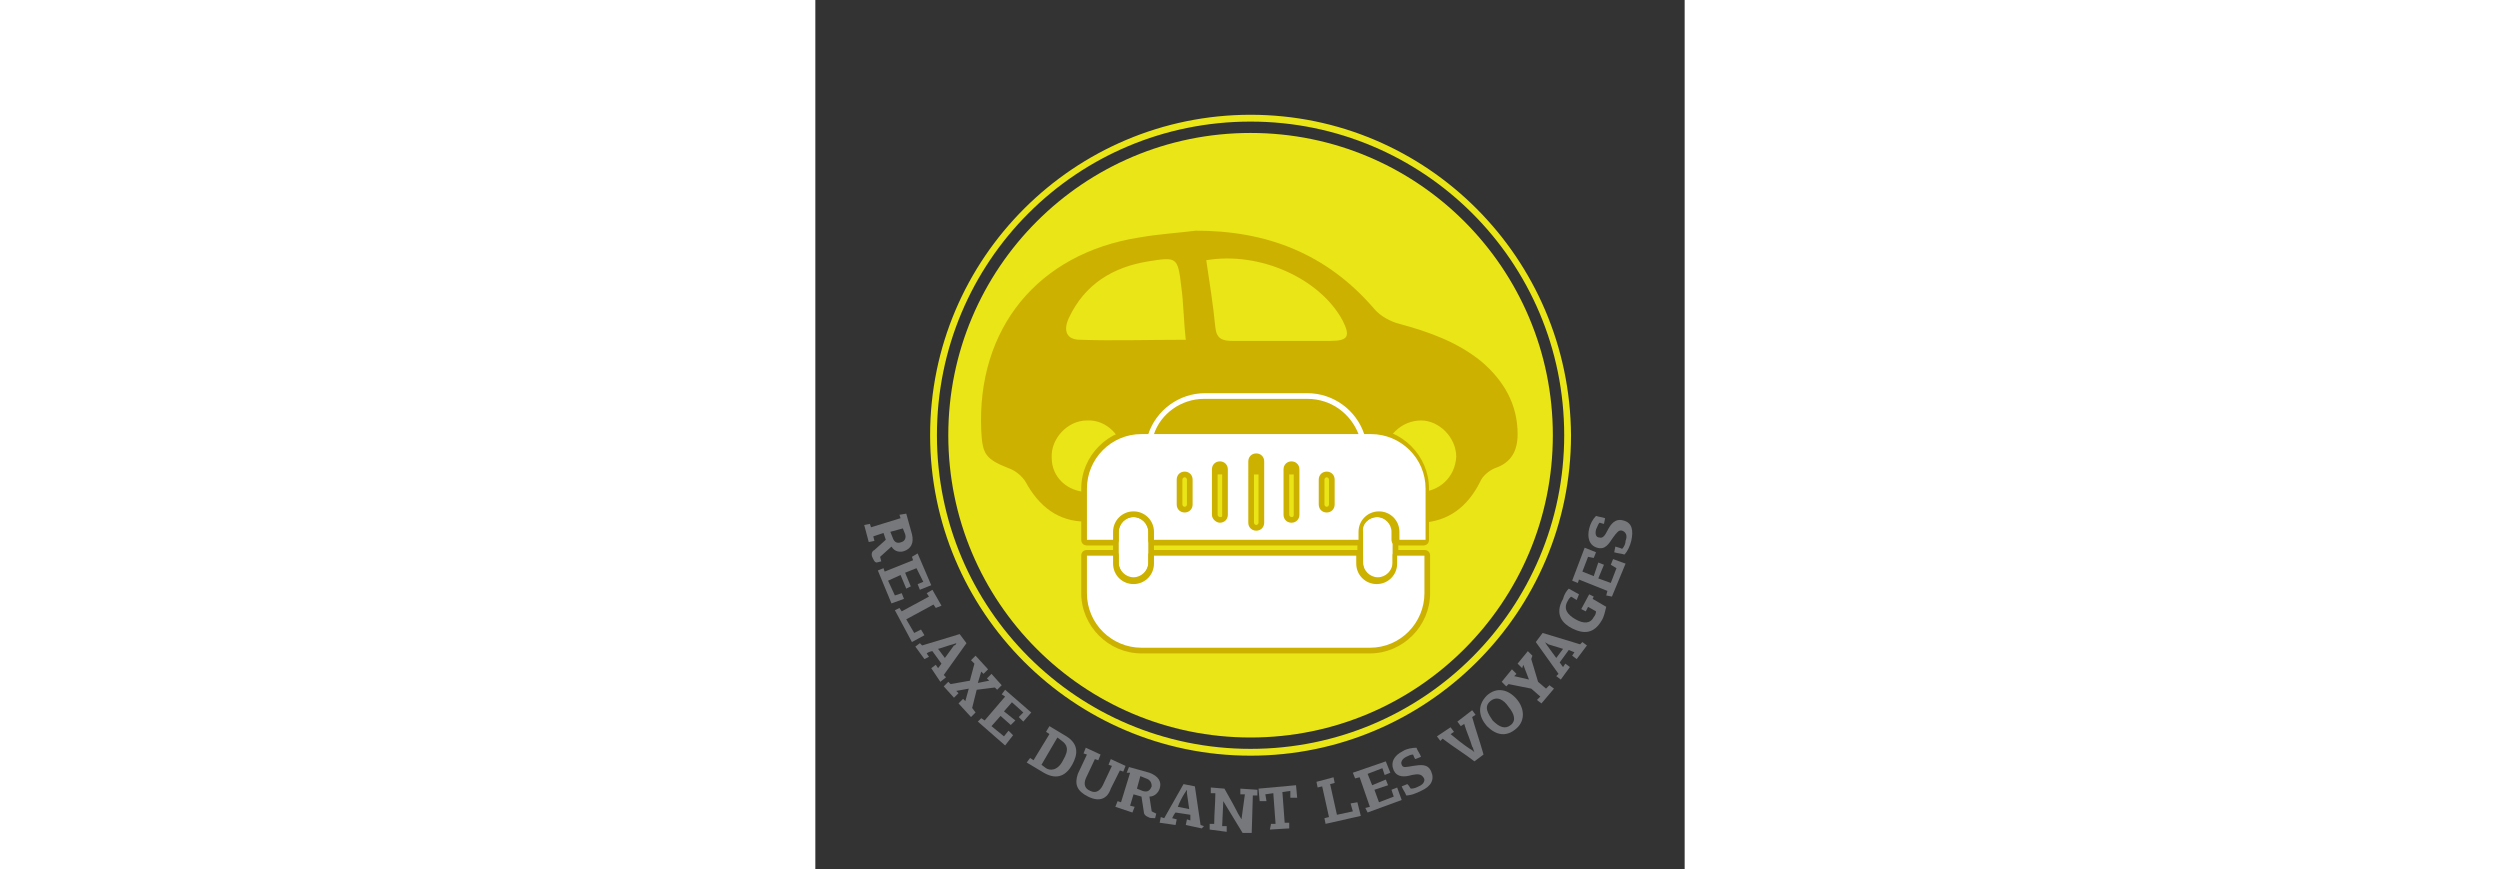 <?xml version="1.0" encoding="utf-8"?>
<!-- Generator: Adobe Illustrator 24.0.2, SVG Export Plug-In . SVG Version: 6.00 Build 0)  -->
<svg version="1.1" id="Dermavet_1" xmlns="http://www.w3.org/2000/svg" xmlns:xlink="http://www.w3.org/1999/xlink" x="0px" y="0px"
	 viewBox="0 0 76.5 76.5" style="enable-background:new 0 0 76.5 76.5;" xml:space="preserve" width="220px">
<rect x="0" y="0" width="76.5" height="76.5" fill="#333333" stroke="none"/>
<style type="text/css">
	.st0{fill-rule:evenodd;clip-rule:evenodd;fill:#FF1EFF;}
	.st1{fill:#FF1EFF;}
	.st2{fill-rule:evenodd;clip-rule:evenodd;fill:#FFFFFF;}
	.st3{fill:#77787B;}
	.st4{fill:#FFFFFF;}
	.st5{clip-path:url(#SVGID_2_);}
	.st6{fill:#009FDF;}
	.st7{clip-path:url(#SVGID_6_);}
	.st8{fill:#92D4E8;}
	.st9{fill:none;stroke:#FFFFFF;stroke-width:0.25;stroke-miterlimit:10;}
	.st10{clip-path:url(#SVGID_10_);}
	.st11{clip-path:url(#SVGID_14_);}
	.st12{clip-path:url(#SVGID_18_);}
	.st13{fill-rule:evenodd;clip-rule:evenodd;fill:#1BFF73;}
	.st14{fill:#1BFF73;}
	.st15{fill:none;stroke:#1BFF73;stroke-width:0.199;stroke-miterlimit:10;}
	.st16{fill:none;stroke:#1BFF73;stroke-width:0.212;stroke-miterlimit:10;}
	.st17{fill:none;stroke:#1BFF73;stroke-width:0.177;stroke-miterlimit:10;}
	.st18{fill:#ACD38A;}
	.st19{fill:#FFB800;}
	.st20{clip-path:url(#SVGID_20_);fill:#FFFFFF;}
	
		.st21{opacity:0.5;clip-path:url(#SVGID_20_);fill:none;stroke:#FFFFFF;stroke-width:0.6;stroke-linecap:round;stroke-miterlimit:10;}
	.st22{opacity:0.5;clip-path:url(#SVGID_20_);fill:none;stroke:#FFFFFF;stroke-width:3;stroke-miterlimit:10;}
	.st23{clip-path:url(#SVGID_20_);}
	.st24{fill-rule:evenodd;clip-rule:evenodd;fill:#FBB800;}
	.st25{clip-path:url(#SVGID_22_);}
	.st26{fill-rule:evenodd;clip-rule:evenodd;fill:#F5F9FF;}
	.st27{fill-rule:evenodd;clip-rule:evenodd;fill:#FFB800;}
	.st28{clip-path:url(#SVGID_24_);}
	.st29{fill:#E1251B;}
	.st30{clip-path:url(#SVGID_28_);}
	.st31{fill:#880304;}
	.st32{fill:#E1251B;stroke:#E1251B;stroke-width:0.25;stroke-linecap:round;stroke-linejoin:round;stroke-miterlimit:10;}
	.st33{fill-rule:evenodd;clip-rule:evenodd;fill:#E1251B;}
	.st34{fill-rule:evenodd;clip-rule:evenodd;fill:#FFFFFF;stroke:#FFFFFF;stroke-width:0.5;stroke-miterlimit:10;}
	.st35{fill-rule:evenodd;clip-rule:evenodd;fill:#880304;}
	.st36{fill-rule:evenodd;clip-rule:evenodd;fill:#E1251B;stroke:#FFFFFF;stroke-width:0.5;stroke-miterlimit:10;}
	
		.st37{fill-rule:evenodd;clip-rule:evenodd;fill:#E1251B;stroke:#FFFFFF;stroke-linecap:round;stroke-linejoin:round;stroke-miterlimit:10;}
	
		.st38{fill-rule:evenodd;clip-rule:evenodd;fill:#E1251B;stroke:#FFFFFF;stroke-width:2;stroke-linecap:round;stroke-linejoin:round;stroke-miterlimit:10;}
	
		.st39{fill-rule:evenodd;clip-rule:evenodd;fill:#E1251B;stroke:#FFFFFF;stroke-width:0.5;stroke-linecap:round;stroke-linejoin:round;stroke-miterlimit:10;}
	.st40{fill:#E0211C;}
	.st41{fill:#D21CF4;}
	.st42{clip-path:url(#SVGID_36_);}
	.st43{clip-path:url(#SVGID_40_);}
	.st44{fill:none;stroke:#FFFFFF;stroke-width:0.5;stroke-miterlimit:10;}
	.st45{fill:none;stroke:#EC8DF9;stroke-width:2;stroke-miterlimit:10;}
	.st46{clip-path:url(#SVGID_44_);}
	
		.st47{clip-path:url(#SVGID_44_);fill:none;stroke:#FFFFFF;stroke-width:2;stroke-linecap:round;stroke-linejoin:round;stroke-miterlimit:10;}
	.st48{clip-path:url(#SVGID_48_);}
	.st49{opacity:0.5;clip-path:url(#SVGID_48_);fill:#EC8DF9;}
	.st50{fill:#E76F97;}
	.st51{clip-path:url(#SVGID_52_);}
	.st52{fill:#F59DC6;stroke:#F59DC6;stroke-width:0.6;stroke-miterlimit:10;}
	.st53{clip-path:url(#SVGID_56_);}
	.st54{fill-rule:evenodd;clip-rule:evenodd;fill:#F59DC6;}
	.st55{clip-path:url(#SVGID_60_);fill:#FFFFFF;}
	.st56{clip-path:url(#SVGID_64_);}
	.st57{fill:#FFFFFF;stroke:#E76F97;stroke-width:0.5;stroke-linecap:round;stroke-linejoin:round;stroke-miterlimit:10;}
	.st58{fill-rule:evenodd;clip-rule:evenodd;fill:#E9E517;}
	.st59{fill:#E9E517;}
	.st60{fill:#CDB100;}
	.st61{fill:#CDB100;stroke:#CDB100;stroke-width:0.5;stroke-miterlimit:10;}
</style>
<g>
	<path class="st58" d="M64.9,38.3C64.9,53,53,64.9,38.3,64.9c-14.7,0-26.6-11.9-26.6-26.6c0-14.7,11.9-26.6,26.6-26.6
		C53,11.7,64.9,23.6,64.9,38.3z"/>
	<g>
		<g>
			<path class="st3" d="M5.1,47.2l0.1,0.4l-0.5,0.1l-0.4-1.5l0.5-0.1l0.1,0.3l2.6-0.8l-0.1-0.3L8,45.2L8.5,47
				c0.2,0.8-0.1,1.3-0.7,1.5c-0.3,0.1-0.8,0.1-1.1-0.4l-1,0.9l0.1,0.4l-0.4,0.1C5.2,49.5,5.1,49.2,5,49c-0.1-0.3,0-0.5,0.2-0.6
				l1-0.9l-0.2-0.6L5.1,47.2z M7.9,47l-0.2-0.5l-1.1,0.3l0.2,0.5c0.1,0.3,0.3,0.6,0.8,0.4C7.9,47.6,8,47.3,7.9,47z"/>
			<path class="st3" d="M6,50l0.1,0.3l2.5-1l-0.1-0.3L9,48.7l1.2,2.8l-1,0.4l-0.2-0.5l0.5-0.2L8.9,50l-1,0.4l0.5,1.2L8,51.8
				l-0.5-1.2l-1.1,0.5L7,52.4l0.6-0.2l0.2,0.5l-1.1,0.4l-1.2-2.9L6,50z"/>
			<path class="st3" d="M7.4,53.5l0.2,0.3l2.4-1.3l-0.2-0.3l0.5-0.3l0.8,1.4l-0.5,0.2l-0.2-0.3L8,54.5l0.7,1.2l0.6-0.3l0.3,0.5
				l-1.1,0.6L7,53.7L7.4,53.5z"/>
			<path class="st3" d="M11.1,58.4l-0.8-1.1c-0.1,0-0.4,0.1-0.5,0.2l0.2,0.3L9.6,58l-0.8-1.1l0.4-0.3l0.2,0.2l3.3-1l0.6,0.8l-2,2.8
				l0.2,0.2L11,60l-0.8-1.2l0.4-0.3l0.2,0.3L11.1,58.4z M12.4,56.6L12.4,56.6l-0.3,0.1c-0.4,0.1-0.9,0.3-1.3,0.4l0.6,0.8l0.8-1.1
				C12.3,56.8,12.4,56.7,12.4,56.6z"/>
			<path class="st3" d="M14.1,62.7l-0.4,0.4l-1.1-1.2l0.4-0.4l0.2,0.2l0.3-1.1l-1.1,0.2l0.2,0.2l-0.4,0.4l-0.9-1l0.4-0.4l0.2,0.2
				l1.7-0.3l0.4-1.5l-0.3-0.3l0.4-0.4l1.1,1.2l-0.4,0.4l-0.2-0.2l-0.3,1l1-0.2l-0.2-0.2l0.4-0.4l0.9,1l-0.4,0.4l-0.2-0.2l-1.6,0.2
				l-0.4,1.6L14.1,62.7z"/>
			<path class="st3" d="M14.6,63.2l0.3,0.2l1.8-2.1l-0.3-0.2l0.3-0.4l2.3,2l-0.7,0.8l-0.4-0.4l0.4-0.4l-1-0.9l-0.7,0.8l1,0.8
				l-0.4,0.4L16.3,63l-0.8,0.9l1.1,0.9l0.4-0.5l0.4,0.4l-0.7,0.9l-2.4-2.1L14.6,63.2z"/>
			<path class="st3" d="M18.9,66.7l0.3,0.2l1.4-2.3l-0.3-0.2l0.3-0.5l1.5,0.9c1.1,0.7,1,1.6,0.5,2.5c-0.5,0.9-1.3,1.4-2.5,0.7
				l-1.5-0.9L18.9,66.7z M19.9,67.3l0.4,0.3c0.3,0.2,1,0.3,1.5-0.7c0.6-1,0.3-1.4-0.1-1.7l-0.4-0.3L19.9,67.3z"/>
			<path class="st3" d="M24,70.1c-1-0.5-1.2-1.1-0.9-2l0.8-1.7l-0.3-0.1l0.2-0.5l1.3,0.6l-0.2,0.5l-0.3-0.1l-0.8,1.7
				c-0.2,0.5-0.1,0.9,0.4,1.1c0.4,0.2,0.8,0.1,1.1-0.5l0.8-1.7l-0.3-0.1l0.2-0.5l1.3,0.6l-0.2,0.5l-0.3-0.1L26,69.4
				C25.7,70.3,25,70.6,24,70.1z"/>
			<path class="st3" d="M27.7,70.9l0.4,0.1l-0.2,0.5l-1.5-0.5l0.2-0.5l0.3,0.1l0.8-2.6L27.4,68l0.2-0.5l1.8,0.5
				c0.8,0.3,1.1,0.8,0.9,1.4c-0.1,0.3-0.4,0.7-0.9,0.7l0.2,1.3l0.4,0.2l-0.1,0.4c-0.2,0-0.5,0-0.6-0.1c-0.3-0.1-0.4-0.3-0.4-0.5
				l-0.2-1.3L28,69.9L27.7,70.9z M29.1,68.5l-0.5-0.2l-0.3,1.1l0.5,0.2c0.3,0.1,0.6,0.1,0.8-0.4C29.6,68.8,29.4,68.6,29.1,68.5z"/>
			<path class="st3" d="M33,71.7l-1.3-0.2c-0.1,0.1-0.2,0.3-0.3,0.5l0.4,0.1l-0.1,0.5l-1.4-0.2l0.1-0.5l0.3,0.1l1.7-3l1,0.2l0.5,3.4
				l0.3,0.1L34,72.9l-1.4-0.3l0.1-0.5l0.3,0.1L33,71.7z M32.7,69.5L32.7,69.5l-0.2,0.3c-0.2,0.3-0.5,0.9-0.6,1.2l1,0.2l-0.2-1.4
				C32.7,69.7,32.7,69.6,32.7,69.5z"/>
			<path class="st3" d="M37.8,69.9l-0.4,0l0-0.5l1.5,0.1l0,0.5l-0.4,0l-0.1,3.3l-0.8,0c-0.5-0.8-0.9-1.5-1.4-2.3
				c-0.1-0.2-0.2-0.3-0.3-0.5c0,0,0,0,0,0l-0.1,2.2l0.4,0l0,0.5L34.7,73l0-0.5l0.4,0c0-0.9,0.1-1.8,0.1-2.7l-0.4,0l0-0.5l1.2,0.1
				c0.5,0.9,0.8,1.4,1.2,2.2c0.1,0.2,0.2,0.3,0.3,0.5l0,0L37.8,69.9z"/>
			<path class="st3" d="M40.1,72.5l0.4,0l-0.2-2.7l-0.7,0.1l0.1,0.6l-0.6,0l-0.1-1.1l3.3-0.3l0.1,1.1l-0.6,0l0-0.6l-0.7,0.1l0.2,2.7
				l0.4,0l0,0.5l-1.7,0.1L40.1,72.5z"/>
			<path class="st3" d="M44.8,72l0.4-0.1l-0.6-2.7l-0.4,0.1l-0.1-0.5l1.5-0.4l0.1,0.5l-0.4,0.1l0.6,2.7l1.4-0.3l-0.2-0.7l0.6-0.1
				l0.3,1.2l-3.1,0.7L44.8,72z"/>
			<path class="st3" d="M48.4,71.1l0.4-0.1l-0.9-2.6l-0.4,0.1L47.3,68l2.9-1l0.4,1l-0.5,0.2l-0.2-0.6l-1.3,0.5l0.4,1l1.2-0.5
				l0.2,0.5l-1.2,0.4l0.4,1.1l1.3-0.5l-0.2-0.6l0.5-0.2l0.4,1.1l-3,1.1L48.4,71.1z"/>
			<path class="st3" d="M52.4,69.4c0.3,0,0.5-0.1,0.7-0.2c0.5-0.2,0.6-0.6,0.4-0.8c-0.2-0.3-0.5-0.3-1-0.2c-0.7,0.2-1.3,0.2-1.6-0.4
				c-0.3-0.7,0-1.3,0.8-1.7c0.3-0.2,0.8-0.3,1.2-0.3c0.1,0.3,0.3,0.5,0.4,0.8l-0.5,0.2c-0.1-0.1-0.1-0.2-0.2-0.4
				c-0.2,0-0.4,0.1-0.6,0.2c-0.4,0.2-0.5,0.5-0.4,0.7c0.1,0.3,0.4,0.2,1,0.1c0.7-0.1,1.3-0.2,1.6,0.5c0.3,0.7,0,1.3-0.9,1.7
				c-0.4,0.2-0.9,0.4-1.3,0.4c-0.1-0.3-0.3-0.5-0.4-0.8l0.5-0.2C52.3,69.2,52.3,69.3,52.4,69.4z"/>
			<path class="st3" d="M57.8,62.5l0.3,0.4l-0.3,0.2c0.3,1.1,0.7,2.2,1,3.3L58,67c-0.9-0.7-1.9-1.3-2.8-2L55,65.2l-0.3-0.4l1.2-0.8
				l0.3,0.4l-0.3,0.2c0.6,0.5,1.1,0.9,1.7,1.3c0.2,0.1,0.3,0.2,0.4,0.3l0,0c-0.1-0.2-0.1-0.4-0.2-0.5c-0.2-0.7-0.5-1.3-0.7-2
				l-0.3,0.2l-0.3-0.4L57.8,62.5z"/>
			<path class="st3" d="M61.7,64.1c-0.9,0.8-1.8,0.6-2.6-0.2c-0.7-0.8-0.9-1.8,0-2.7c0.9-0.8,1.9-0.5,2.6,0.3
				C62.4,62.3,62.5,63.4,61.7,64.1z M59.4,61.7c-0.6,0.5-0.2,1.1,0.2,1.7c0.6,0.6,1.1,0.8,1.6,0.4c0.5-0.4,0.3-1-0.2-1.6
				C60.6,61.6,60,61.2,59.4,61.7z"/>
			<path class="st3" d="M62.2,58.8l-0.4-0.4l0.9-1.1l0.4,0.4L63,58l0.6,2l0.7,0.6l0.3-0.3l0.4,0.3l-1.1,1.3l-0.4-0.3l0.3-0.3
				L63,60.6l-2-0.4l-0.2,0.2l-0.4-0.4l0.9-1.1l0.4,0.4l-0.2,0.2l1.3,0.3l0,0l-0.5-1.3L62.2,58.8z"/>
			<path class="st3" d="M66.3,57.2l-0.8,1.1c0.1,0.1,0.2,0.3,0.3,0.4l0.2-0.3l0.4,0.3l-0.8,1.1l-0.4-0.3l0.2-0.2l-2-2.8l0.6-0.8
				l3.3,1l0.2-0.2l0.4,0.3L67,58l-0.4-0.3l0.2-0.3L66.3,57.2z M64.2,56.5L64.2,56.5l0.2,0.3c0.2,0.3,0.6,0.8,0.8,1.1l0.6-0.8
				l-1.3-0.4C64.4,56.6,64.3,56.6,64.2,56.5z"/>
			<path class="st3" d="M66.3,51.8l0.9,0.5L67,52.8l-0.5-0.3c-0.1,0.1-0.2,0.2-0.3,0.4c-0.4,0.7,0,1.2,0.7,1.6
				c0.7,0.4,1.3,0.4,1.6-0.2c0.1-0.1,0.2-0.3,0.2-0.5L68,53.4l-0.2,0.4l-0.4-0.2l0.7-1.3l0.4,0.2l-0.1,0.2l1.2,0.7
				c-0.1,0.4-0.2,0.9-0.4,1.2c-0.7,1.2-1.6,1.2-2.6,0.7c-0.8-0.4-1.6-1.2-0.8-2.6C65.9,52.3,66.1,52,66.3,51.8z"/>
			<path class="st3" d="M69.6,52.4l0.1-0.4l-2.5-1l-0.1,0.3l-0.5-0.2l1.1-2.9l1,0.4l-0.2,0.5L68,49l-0.5,1.3l1,0.4l0.4-1.2l0.5,0.2
				l-0.5,1.2l1.1,0.4l0.5-1.3L70,49.7l0.2-0.5l1.1,0.4l-1.2,2.9L69.6,52.4z"/>
			<path class="st3" d="M71,48.3c0.2-0.2,0.3-0.5,0.3-0.7c0.2-0.5,0-0.8-0.3-0.9c-0.3-0.1-0.5,0.2-0.8,0.6c-0.4,0.6-0.7,1.1-1.4,0.9
				c-0.7-0.2-0.9-0.9-0.7-1.7c0.1-0.4,0.3-0.8,0.6-1.1c0.3,0.1,0.5,0.1,0.8,0.2l-0.1,0.5c-0.1,0-0.3-0.1-0.4-0.1
				c-0.1,0.1-0.2,0.4-0.3,0.6c-0.1,0.4,0,0.7,0.3,0.7c0.3,0.1,0.5-0.2,0.7-0.6c0.3-0.6,0.7-1.1,1.4-0.9c0.8,0.2,0.9,0.9,0.7,1.8
				c-0.1,0.4-0.3,0.9-0.6,1.2c-0.3-0.1-0.6-0.1-0.9-0.2l0.1-0.5C70.7,48.2,70.8,48.2,71,48.3z"/>
		</g>
	</g>
	<path class="st59" d="M38.3,10.7c15.2,0,27.6,12.3,27.6,27.6c0,15.2-12.3,27.6-27.6,27.6c-15.2,0-27.6-12.3-27.6-27.6
		C10.7,23,23,10.7,38.3,10.7 M38.3,10.1c-15.5,0-28.2,12.6-28.2,28.2c0,15.5,12.6,28.2,28.2,28.2c15.5,0,28.2-12.6,28.2-28.2
		C66.4,22.7,53.8,10.1,38.3,10.1L38.3,10.1z"/>
	<path class="st60" d="M33.5,20.3c6.2,0,11.5,2,15.7,6.9c0.5,0.6,1.4,1.1,2.2,1.3c2.6,0.7,5.1,1.6,7.2,3.3c2,1.7,3.2,3.8,3.2,6.4
		c0,1.4-0.5,2.5-2,3c-0.5,0.2-1.1,0.7-1.3,1.2c-1.1,2.2-2.8,3.5-5.2,3.6c-2.4,0.1-4.2-1.1-5.4-3.3c-0.2-0.4-0.9-0.9-1.4-0.9
		c-5.3-0.1-10.6,0-15.9-0.1c-0.8,0-1.2,0.2-1.6,1c-1,2.2-2.8,3.3-5.2,3.2c-2.4,0-4.1-1.3-5.3-3.5c-0.3-0.5-0.9-1-1.5-1.2
		c-2-0.8-2.3-1.2-2.4-3.3c-0.4-9,5-15.6,13.9-17C30.2,20.6,31.9,20.5,33.5,20.3z M34.4,22.9c0.3,2,0.6,3.9,0.8,5.9
		c0.1,1,0.6,1.2,1.5,1.2c2.9,0,5.7,0,8.6,0c1.6,0,1.8-0.4,1.1-1.8C44.4,24.5,39.1,22.1,34.4,22.9z M32.6,29.9
		c-0.2-1.8-0.2-3.3-0.4-4.7c-0.3-2.6-0.4-2.6-2.9-2.2c-3.1,0.5-5.6,2-7,5c-0.5,1.1-0.2,1.9,1,1.9C26.2,30,29.3,29.9,32.6,29.9z
		 M24,43.3c1.8,0,3.1-1.4,3.1-3.2c0-1.7-1.5-3.2-3.2-3.1c-1.7,0-3.2,1.6-3.1,3.3C20.8,42,22.2,43.3,24,43.3z M53.1,43.3
		c1.8,0,3.2-1.3,3.3-3.1c0-1.7-1.5-3.2-3.1-3.2c-1.7,0-3.2,1.4-3.2,3.1C50,41.9,51.3,43.3,53.1,43.3z"/>
	<g>
		<g>
			<path class="st4" d="M28,51.1c-0.9,0-1.6-0.7-1.6-1.6v-2.7c0-0.9,0.7-1.6,1.6-1.6s1.6,0.7,1.6,1.6v2.7
				C29.6,50.4,28.9,51.1,28,51.1z"/>
			<path class="st60" d="M28,45.5c0.7,0,1.3,0.6,1.3,1.3v2.7c0,0.7-0.6,1.3-1.3,1.3s-1.3-0.6-1.3-1.3v-2.7
				C26.7,46.1,27.3,45.5,28,45.5 M28,45c-1,0-1.8,0.8-1.8,1.8v2.7c0,1,0.8,1.8,1.8,1.8c1,0,1.8-0.8,1.8-1.8v-2.7
				C29.9,45.8,29.1,45,28,45L28,45z"/>
		</g>
		<g>
			<path class="st4" d="M49.5,51.1c-0.9,0-1.6-0.7-1.6-1.6v-2.7c0-0.9,0.7-1.6,1.6-1.6s1.6,0.7,1.6,1.6v2.7
				C51.1,50.4,50.4,51.1,49.5,51.1z"/>
			<path class="st60" d="M49.5,45.5c0.7,0,1.3,0.6,1.3,1.3v2.7c0,0.7-0.6,1.3-1.3,1.3s-1.3-0.6-1.3-1.3v-2.7
				C48.1,46.1,48.7,45.5,49.5,45.5 M49.5,45c-1,0-1.8,0.8-1.8,1.8v2.7c0,1,0.8,1.8,1.8,1.8c1,0,1.8-0.8,1.8-1.8v-2.7
				C51.3,45.8,50.5,45,49.5,45L49.5,45z"/>
		</g>
		<g>
			<path class="st4" d="M51.3,47.7c-0.1,0-0.2-0.1-0.2-0.2v-0.7c0-0.9-0.7-1.6-1.6-1.6s-1.6,0.7-1.6,1.6v0.7c0,0.1-0.1,0.2-0.2,0.2
				H29.8c-0.1,0-0.2-0.1-0.2-0.2v-0.7c0-0.9-0.7-1.6-1.6-1.6c-0.9,0-1.6,0.7-1.6,1.6v0.7c0,0.1-0.1,0.2-0.2,0.2h-2.3
				c-0.1,0-0.2-0.1-0.2-0.2v-4.5c0-2.8,2.2-5,5-5h0.4c0.8-2.1,2.8-3.6,5.1-3.6h9.1c2.3,0,4.3,1.4,5.1,3.6h0.4c2.8,0,5,2.2,5,5v4.5
				c0,0.1-0.1,0.2-0.2,0.2H51.3z M38.8,40.2c-0.2,0-0.5,0.2-0.5,0.5V46c0,0.2,0.2,0.5,0.5,0.5s0.5-0.2,0.5-0.5v-5.4
				C39.2,40.4,39,40.2,38.8,40.2z M41.9,40.9c-0.2,0-0.5,0.2-0.5,0.5v4c0,0.2,0.2,0.5,0.5,0.5s0.5-0.2,0.5-0.5v-4
				C42.3,41.1,42.1,40.9,41.9,40.9z M35.6,40.9c-0.2,0-0.5,0.2-0.5,0.5v4c0,0.2,0.2,0.5,0.5,0.5s0.5-0.2,0.5-0.5v-4
				C36.1,41.1,35.9,40.9,35.6,40.9z M45,41.8c-0.2,0-0.5,0.2-0.5,0.5v2.2c0,0.2,0.2,0.4,0.5,0.4s0.5-0.2,0.5-0.4v-2.2
				C45.4,42,45.2,41.8,45,41.8z M32.5,41.8c-0.2,0-0.5,0.2-0.5,0.5v2.2c0,0.2,0.2,0.4,0.5,0.4s0.5-0.2,0.5-0.4v-2.2
				C33,42,32.8,41.8,32.5,41.8z M47.4,37.9c-0.7-1.6-2.3-2.6-4.1-2.6h-9.1c-1.8,0-3.4,1-4.1,2.6H47.4z"/>
			<path class="st60" d="M43.3,34.6c2.3,0,4.3,1.5,5,3.6h0.6c2.6,0,4.8,2.1,4.8,4.8v4.5h-2.3v-0.7c0-1-0.8-1.8-1.8-1.8
				s-1.8,0.8-1.8,1.8v0.7H29.8v-0.7c0-1-0.8-1.8-1.8-1.8s-1.8,0.8-1.8,1.8v0.7h-2.3v-4.5c0-2.6,2.1-4.8,4.8-4.8h0.6
				c0.7-2.1,2.7-3.6,5-3.6H43.3 M29.8,38.2h18c-0.7-1.8-2.4-3.1-4.5-3.1h-9.1C32.2,35.1,30.4,36.4,29.8,38.2 M38.8,46.7
				c0.4,0,0.7-0.3,0.7-0.7v-5.4c0-0.4-0.3-0.7-0.7-0.7s-0.7,0.3-0.7,0.7V46C38.1,46.4,38.4,46.7,38.8,46.7 M41.9,46
				c0.4,0,0.7-0.3,0.7-0.7v-4c0-0.4-0.3-0.7-0.7-0.7c-0.4,0-0.7,0.3-0.7,0.7v4C41.2,45.7,41.5,46,41.9,46 M35.6,46
				c0.4,0,0.7-0.3,0.7-0.7v-4c0-0.4-0.3-0.7-0.7-0.7c-0.4,0-0.7,0.3-0.7,0.7v4C34.9,45.7,35.3,46,35.6,46 M45,45.1
				c0.4,0,0.7-0.3,0.7-0.7v-2.2c0-0.4-0.3-0.7-0.7-0.7s-0.7,0.3-0.7,0.7v2.2C44.3,44.8,44.6,45.1,45,45.1 M32.5,45.1
				c0.4,0,0.7-0.3,0.7-0.7v-2.2c0-0.4-0.3-0.7-0.7-0.7s-0.7,0.3-0.7,0.7v2.2C31.8,44.8,32.1,45.1,32.5,45.1 M43.3,34.1h-9.1
				c-2.3,0-4.4,1.4-5.3,3.6h-0.2c-2.9,0-5.3,2.4-5.3,5.3v4.5c0,0.3,0.2,0.5,0.5,0.5h2.3c0.3,0,0.5-0.2,0.5-0.5v-0.7
				c0-0.7,0.6-1.3,1.3-1.3c0.7,0,1.3,0.6,1.3,1.3v0.7c0,0.3,0.2,0.5,0.5,0.5h17.8c0.3,0,0.5-0.2,0.5-0.5v-0.7c0-0.7,0.6-1.3,1.3-1.3
				c0.7,0,1.3,0.6,1.3,1.3v0.7c0,0.3,0.2,0.5,0.5,0.5h2.3c0.3,0,0.5-0.2,0.5-0.5v-4.5c0-2.9-2.4-5.3-5.3-5.3h-0.2
				C47.7,35.5,45.6,34.1,43.3,34.1L43.3,34.1z M30.5,37.7c0.8-1.3,2.2-2.1,3.7-2.1h9.1c1.5,0,2.9,0.8,3.7,2.1H30.5L30.5,37.7z
				 M38.8,46.2c-0.1,0-0.2-0.1-0.2-0.2v-5.4c0-0.1,0.1-0.2,0.2-0.2s0.2,0.1,0.2,0.2V46C39,46.1,38.9,46.2,38.8,46.2L38.8,46.2z
				 M41.9,45.5c-0.1,0-0.2-0.1-0.2-0.2v-4c0-0.1,0.1-0.2,0.2-0.2s0.2,0.1,0.2,0.2v4C42.1,45.5,42,45.5,41.9,45.5L41.9,45.5z
				 M35.6,45.5c-0.1,0-0.2-0.1-0.2-0.2v-4c0-0.1,0.1-0.2,0.2-0.2c0.1,0,0.2,0.1,0.2,0.2v4C35.8,45.5,35.8,45.5,35.6,45.5L35.6,45.5z
				 M45,44.6c-0.1,0-0.2-0.1-0.2-0.2v-2.2c0-0.1,0.1-0.2,0.2-0.2s0.2,0.1,0.2,0.2v2.2C45.2,44.5,45.1,44.6,45,44.6L45,44.6z
				 M32.5,44.6c-0.1,0-0.2-0.1-0.2-0.2v-2.2c0-0.1,0.1-0.2,0.2-0.2s0.2,0.1,0.2,0.2v2.2C32.7,44.5,32.6,44.6,32.5,44.6L32.5,44.6z"
				/>
		</g>
		<g>
			<path class="st4" d="M28.7,57.2c-2.8,0-5-2.2-5-5v-3.3c0-0.1,0.1-0.2,0.2-0.2h2.3c0.1,0,0.2,0.1,0.2,0.2v0.7
				c0,0.9,0.7,1.6,1.6,1.6c0.9,0,1.6-0.7,1.6-1.6v-0.7c0-0.1,0.1-0.2,0.2-0.2h17.8c0.1,0,0.2,0.1,0.2,0.2v0.7c0,0.9,0.7,1.6,1.6,1.6
				s1.6-0.7,1.6-1.6v-0.7c0-0.1,0.1-0.2,0.2-0.2h2.3c0.1,0,0.2,0.1,0.2,0.2v3.3c0,2.8-2.2,5-5,5H28.7z"/>
			<path class="st60" d="M53.6,48.9v3.3c0,2.6-2.1,4.8-4.8,4.8H28.7c-2.6,0-4.8-2.1-4.8-4.8v-3.3h2.3v0.7c0,1,0.8,1.8,1.8,1.8
				s1.8-0.8,1.8-1.8v-0.7h17.8v0.7c0,1,0.8,1.8,1.8,1.8s1.8-0.8,1.8-1.8v-0.7H53.6 M53.6,48.4h-2.3c-0.3,0-0.5,0.2-0.5,0.5v0.7
				c0,0.7-0.6,1.3-1.3,1.3c-0.7,0-1.3-0.6-1.3-1.3v-0.7c0-0.3-0.2-0.5-0.5-0.5H29.8c-0.3,0-0.5,0.2-0.5,0.5v0.7
				c0,0.7-0.6,1.3-1.3,1.3c-0.7,0-1.3-0.6-1.3-1.3v-0.7c0-0.3-0.2-0.5-0.5-0.5h-2.3c-0.3,0-0.5,0.2-0.5,0.5v3.3
				c0,2.9,2.4,5.3,5.3,5.3h20.1c2.9,0,5.3-2.4,5.3-5.3v-3.3C54.1,48.6,53.9,48.4,53.6,48.4L53.6,48.4z"/>
		</g>
	</g>
</g>
</svg>
